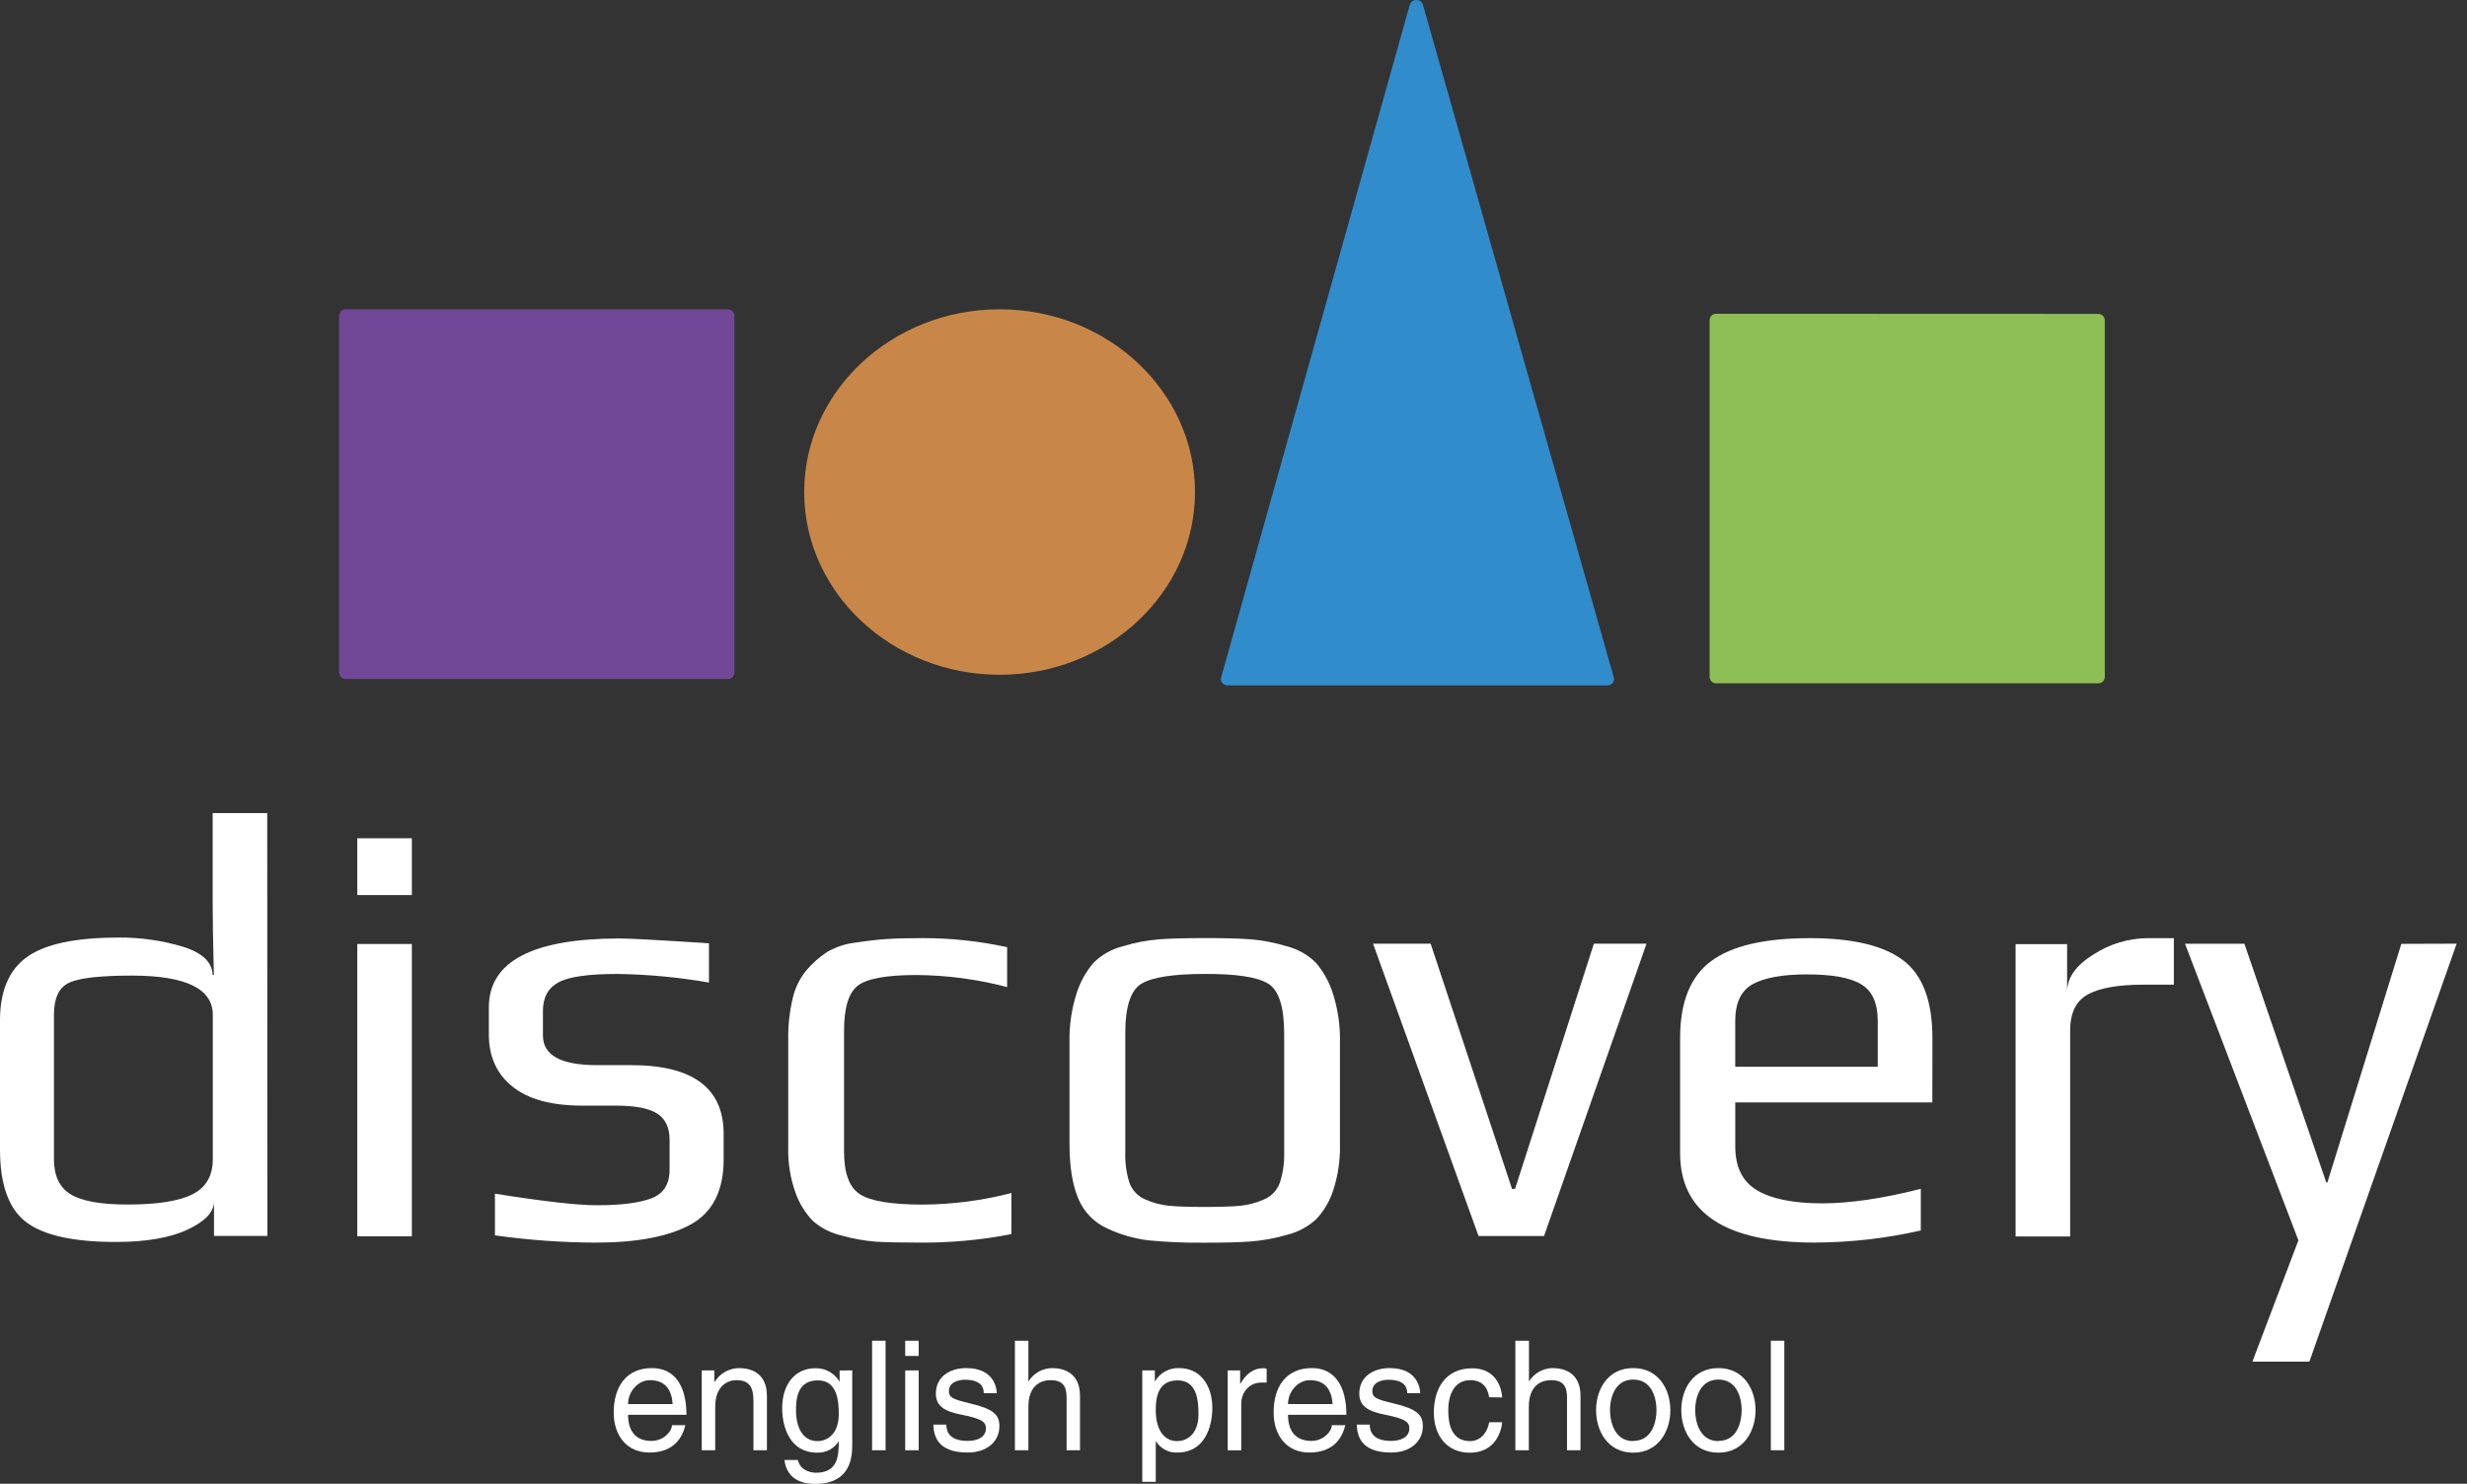 <svg width="133" height="80" viewBox="0 0 133 80" fill="none" xmlns="http://www.w3.org/2000/svg">
<rect x="0" y="0" width="133" height="80" fill="#333333" stroke="none"/>
<g clip-path="url(#clip0_804_32683)">
<path d="M14.415 66.638H11.538V64.781C11.538 65.344 11.064 65.849 10.117 66.294C9.17 66.74 7.879 66.963 6.243 66.963C3.956 66.963 2.343 66.605 1.404 65.888C0.465 65.172 -0.003 63.859 1.23636e-05 61.948V55.01C1.23636e-05 53.426 0.488 52.287 1.463 51.592C2.438 50.896 4.083 50.55 6.398 50.551C7.565 50.54 8.728 50.705 9.846 51.04C10.903 51.365 11.443 51.875 11.465 52.57H11.53C11.485 50.791 11.463 49.456 11.465 48.565V43.84H14.407L14.415 66.638ZM11.473 62.504V54.718C11.473 53.31 10.024 52.604 7.125 52.601C5.382 52.601 4.244 52.732 3.709 52.993C3.174 53.254 2.907 53.829 2.909 54.718V62.504C2.909 63.395 3.208 64.024 3.807 64.392C4.406 64.76 5.425 64.944 6.864 64.945C8.477 64.945 9.648 64.761 10.378 64.392C11.108 64.023 11.473 63.393 11.473 62.504Z" fill="white"/>
<path d="M22.204 48.259H19.262V45.197H22.204V48.259ZM22.204 66.659H19.262V50.897H22.204V66.659Z" fill="white"/>
<path d="M39.013 61.134V62.504C39.013 64.198 38.42 65.371 37.233 66.022C36.046 66.673 34.341 66.998 32.116 66.998C30.298 66.991 28.483 66.86 26.683 66.607V64.359C29.299 64.775 31.131 64.983 32.177 64.983C33.485 64.983 34.465 64.859 35.119 64.61C35.772 64.362 36.099 63.846 36.099 63.062V61.463C36.099 60.788 35.871 60.312 35.413 60.029C34.956 59.745 34.214 59.612 33.19 59.612H31.391C29.736 59.612 28.483 59.271 27.63 58.588C26.777 57.905 26.353 56.966 26.355 55.77V54.312C26.355 51.837 28.709 50.599 33.416 50.599C33.938 50.599 35.54 50.685 38.221 50.859V52.976C36.594 52.692 34.947 52.537 33.295 52.512C31.725 52.512 30.662 52.663 30.106 52.966C29.55 53.268 29.272 53.779 29.27 54.498V55.832C29.27 56.897 30.241 57.429 32.181 57.429H34.011C37.346 57.425 39.013 58.66 39.013 61.134Z" fill="white"/>
<path d="M54.526 66.54C52.857 66.865 51.159 67.018 49.459 66.996C48.5 66.996 47.752 66.981 47.219 66.948C46.6 66.899 45.986 66.79 45.389 66.621C44.807 66.491 44.267 66.217 43.819 65.824C43.405 65.391 43.088 64.875 42.888 64.311C42.605 63.522 42.472 62.688 42.495 61.85V56.051C42.482 55.295 42.565 54.54 42.741 53.805C42.871 53.241 43.134 52.716 43.508 52.275C43.823 51.913 44.186 51.595 44.586 51.33C45.053 51.058 45.571 50.887 46.107 50.826C46.751 50.726 47.318 50.661 47.808 50.63C48.297 50.597 48.957 50.58 49.785 50.58C51.302 50.582 52.814 50.746 54.296 51.069V53.22C52.703 52.8 51.064 52.582 49.417 52.57C47.783 52.57 46.721 52.765 46.231 53.155C45.74 53.545 45.498 54.371 45.504 55.634V62.087C45.504 63.239 45.779 64.003 46.339 64.377C46.899 64.752 48.032 64.948 49.756 64.948C51.366 64.937 52.969 64.728 54.528 64.323L54.526 66.54Z" fill="white"/>
<path d="M72.239 56.217V61.688C72.26 62.529 72.138 63.368 71.88 64.169C71.694 64.751 71.381 65.285 70.964 65.732C70.516 66.143 69.97 66.435 69.379 66.58C68.739 66.766 68.081 66.885 67.416 66.938C66.797 66.982 65.974 67.004 64.949 67.002C63.928 67.015 62.908 66.972 61.892 66.873C61.133 66.778 60.394 66.563 59.702 66.238C58.991 65.921 58.429 65.343 58.133 64.625C57.818 63.888 57.66 62.911 57.659 61.694V56.217C57.636 55.323 57.764 54.432 58.035 53.58C58.224 52.969 58.535 52.402 58.95 51.914C59.387 51.477 59.935 51.168 60.536 51.019C61.169 50.824 61.821 50.699 62.481 50.645C63.082 50.602 63.904 50.579 64.949 50.578C65.994 50.577 66.816 50.599 67.416 50.645C68.077 50.699 68.729 50.824 69.362 51.019C69.963 51.168 70.511 51.477 70.948 51.914C71.362 52.402 71.674 52.969 71.863 53.58C72.134 54.432 72.261 55.323 72.239 56.217ZM69.232 62.112V55.728C69.232 54.272 68.938 53.37 68.348 53.022C67.759 52.673 66.626 52.504 64.949 52.512C63.277 52.512 62.144 52.685 61.549 53.032C60.955 53.379 60.661 54.281 60.667 55.738V62.123C60.647 62.687 60.724 63.25 60.895 63.788C60.969 63.985 61.081 64.164 61.227 64.316C61.373 64.467 61.548 64.587 61.742 64.669C62.145 64.85 62.576 64.965 63.016 65.01C63.453 65.054 64.094 65.075 64.945 65.075C65.795 65.075 66.436 65.054 66.873 65.01C67.314 64.965 67.744 64.85 68.148 64.669C68.344 64.586 68.521 64.463 68.667 64.309C68.814 64.154 68.926 63.971 68.998 63.772C69.171 63.236 69.25 62.675 69.232 62.112Z" fill="white"/>
<path d="M88.767 50.88L83.242 66.642H79.711L74.023 50.88H77.128L81.516 64.102H81.679L85.929 50.88H88.767Z" fill="white"/>
<path d="M104.176 59.44H93.551V61.817C93.551 62.927 93.944 63.715 94.728 64.179C95.512 64.644 96.679 64.878 98.228 64.881C99.729 64.881 101.505 64.62 103.554 64.098V66.344C101.677 66.77 99.759 66.988 97.835 66.996C92.996 66.996 90.577 65.389 90.578 62.177V55.957C90.578 54.025 91.135 52.646 92.25 51.821C93.364 50.995 95.141 50.582 97.58 50.582C99.868 50.582 101.54 50.978 102.595 51.771C103.649 52.563 104.178 53.959 104.18 55.957L104.176 59.44ZM101.232 57.518V55.045C101.232 54.09 100.938 53.433 100.348 53.074C99.759 52.714 98.778 52.535 97.406 52.537C96.101 52.537 95.129 52.712 94.498 53.059C93.867 53.407 93.549 54.069 93.549 55.045V57.518H101.232Z" fill="white"/>
<path d="M117.195 53.09H115.559C114.209 53.09 113.213 53.264 112.569 53.611C111.926 53.958 111.605 54.609 111.606 55.566V66.667H108.664V50.907H111.441V53.482C111.441 52.721 111.915 52.047 112.864 51.461C113.725 50.901 114.728 50.596 115.756 50.582H117.195V53.09Z" fill="white"/>
<path d="M132.442 50.88L124.502 73.416H121.43L123.911 66.875L117.797 50.884H121L125.413 63.753H125.474L129.46 50.89L132.442 50.88Z" fill="white"/>
<path d="M36.949 76.842C36.786 77.51 36.337 78.316 35.006 78.316C33.796 78.316 33.086 77.404 33.086 76.157C33.086 74.814 33.723 73.763 35.152 73.763C36.396 73.763 37.008 74.756 37.008 76.28H33.861C33.861 77.167 34.279 77.689 35.115 77.689C35.794 77.689 36.226 77.159 36.226 76.842H36.949ZM36.264 75.703C36.222 75.035 35.938 74.415 35.046 74.415C34.383 74.415 33.861 75.039 33.861 75.703H36.264Z" fill="white"/>
<path d="M38.511 73.886V74.496H38.534C38.672 74.275 38.863 74.093 39.09 73.965C39.317 73.837 39.573 73.767 39.834 73.763C40.505 73.763 41.346 74.04 41.346 75.262V78.193H40.619V75.539C40.619 74.798 40.41 74.415 39.696 74.415C39.278 74.415 38.559 74.675 38.559 75.849V78.193H37.832V73.886H38.511Z" fill="white"/>
<path d="M45.946 73.886V77.841C45.946 78.466 45.929 80.008 43.934 80.008C43.42 80.008 42.431 79.869 42.291 78.72H43.018C43.15 79.344 43.821 79.405 43.992 79.405C45.185 79.405 45.219 78.468 45.219 77.71C45.096 77.906 44.922 78.066 44.717 78.174C44.511 78.281 44.281 78.333 44.048 78.322C42.586 78.322 42.168 76.946 42.168 75.92C42.168 74.692 42.814 73.77 43.965 73.77C44.228 73.764 44.487 73.829 44.716 73.958C44.944 74.087 45.134 74.275 45.265 74.502V73.892L45.946 73.886ZM42.914 76.034C42.914 76.971 43.282 77.7 44.074 77.7C44.531 77.7 45.219 77.39 45.219 76.243C45.219 75.535 45.143 74.427 44.099 74.427C42.97 74.415 42.914 75.466 42.914 76.034Z" fill="white"/>
<path d="M47.743 78.193H47.016V72.287H47.743V78.193Z" fill="white"/>
<path d="M48.801 73.106V72.287H49.528V73.11L48.801 73.106ZM49.528 78.193H48.801V73.886H49.528V78.193Z" fill="white"/>
<path d="M53.037 75.116C53.037 74.848 52.939 74.392 52.017 74.392C51.796 74.392 51.158 74.465 51.158 75.002C51.158 75.36 51.386 75.449 52.31 75.67C53.586 75.97 53.879 76.295 53.879 76.892C53.879 77.779 53.144 78.316 52.172 78.316C50.454 78.316 50.35 77.331 50.316 76.809H51.019C51.019 77.127 51.133 77.689 52.163 77.689C52.678 77.689 53.152 77.502 53.152 77.004C53.152 76.663 52.899 76.484 51.852 76.28C50.92 76.101 50.454 75.808 50.454 75.141C50.454 74.203 51.24 73.763 52.09 73.763C53.635 73.763 53.733 74.904 53.741 75.116H53.037Z" fill="white"/>
<path d="M55.442 74.465H55.459C55.593 74.254 55.778 74.079 55.997 73.957C56.216 73.835 56.462 73.768 56.712 73.763C57.383 73.763 58.225 74.04 58.225 75.262V78.193H57.502V75.377C57.502 74.79 57.339 74.415 56.643 74.415C56.048 74.415 55.442 74.756 55.442 75.849V78.193H54.715V72.287H55.442V74.465Z" fill="white"/>
<path d="M61.582 73.886H62.259V74.496C62.387 74.265 62.578 74.074 62.809 73.945C63.04 73.816 63.302 73.753 63.567 73.763C64.712 73.763 65.358 74.692 65.358 75.914C65.358 76.94 64.94 78.316 63.477 78.316C63.244 78.328 63.012 78.276 62.806 78.166C62.6 78.056 62.428 77.892 62.309 77.691V79.896H61.582V73.886ZM62.309 76.034C62.309 76.971 62.677 77.7 63.469 77.7C63.926 77.7 64.612 77.39 64.612 76.243C64.612 75.535 64.539 74.427 63.494 74.427C62.372 74.415 62.309 75.466 62.309 76.034Z" fill="white"/>
<path d="M66.858 73.886V74.602H66.875C67.161 74.107 67.546 73.77 68.093 73.77C68.159 73.768 68.224 73.776 68.287 73.795V74.544H68.012C67.332 74.544 66.917 75.073 66.917 75.699V78.197H66.188V73.886H66.858Z" fill="white"/>
<path d="M72.528 76.842C72.365 77.51 71.915 78.316 70.584 78.316C69.374 78.316 68.664 77.404 68.664 76.157C68.664 74.814 69.291 73.763 70.731 73.763C71.972 73.763 72.586 74.756 72.586 76.28H69.439C69.439 77.167 69.857 77.689 70.693 77.689C71.37 77.689 71.802 77.159 71.802 76.842H72.528ZM71.842 75.703C71.8 75.035 71.514 74.415 70.624 74.415C69.962 74.415 69.439 75.039 69.439 75.703H71.842Z" fill="white"/>
<path d="M75.865 75.116C75.865 74.848 75.767 74.392 74.843 74.392C74.624 74.392 73.984 74.465 73.984 75.002C73.984 75.36 74.214 75.449 75.138 75.67C76.412 75.97 76.707 76.295 76.707 76.892C76.707 77.779 75.972 78.316 75 78.316C73.282 78.316 73.176 77.331 73.144 76.809H73.847C73.847 77.127 73.962 77.689 74.99 77.689C75.506 77.689 75.98 77.502 75.98 77.004C75.98 76.663 75.725 76.484 74.68 76.28C73.748 76.101 73.282 75.808 73.282 75.141C73.282 74.203 74.068 73.763 74.918 73.763C76.46 73.763 76.561 74.904 76.567 75.116H75.865Z" fill="white"/>
<path d="M80.284 75.335C80.195 74.756 79.867 74.415 79.263 74.415C78.364 74.415 78.078 75.27 78.078 76.034C78.078 76.798 78.258 77.7 79.254 77.7C79.745 77.7 80.161 77.342 80.284 76.682H80.987C80.913 77.365 80.498 78.326 79.231 78.326C78.022 78.326 77.301 77.415 77.301 76.168C77.301 74.842 77.948 73.774 79.369 73.774C80.506 73.774 80.93 74.606 80.987 75.346L80.284 75.335Z" fill="white"/>
<path d="M82.429 74.465H82.443C82.578 74.254 82.763 74.08 82.982 73.957C83.2 73.835 83.446 73.768 83.697 73.763C84.366 73.763 85.208 74.04 85.208 75.262V78.193H84.481V75.377C84.481 74.79 84.318 74.415 83.622 74.415C83.026 74.415 82.422 74.756 82.422 75.849V78.193H81.695V72.287H82.429V74.465Z" fill="white"/>
<path d="M88.051 73.763C89.43 73.763 90.052 74.929 90.052 76.034C90.052 77.14 89.425 78.324 88.051 78.324C86.676 78.324 86.047 77.152 86.047 76.034C86.047 74.916 86.669 73.763 88.051 73.763ZM88.051 77.689C89.095 77.689 89.304 76.613 89.304 76.024C89.304 75.435 89.083 74.382 88.051 74.382C87.019 74.382 86.797 75.447 86.797 76.024C86.797 76.601 87.012 77.7 88.051 77.7V77.689Z" fill="white"/>
<path d="M92.642 73.763C94.021 73.763 94.644 74.929 94.644 76.034C94.644 77.14 94.017 78.324 92.642 78.324C91.267 78.324 90.641 77.152 90.641 76.034C90.641 74.916 91.261 73.763 92.642 73.763ZM92.642 77.689C93.687 77.689 93.896 76.613 93.896 76.024C93.896 75.435 93.674 74.382 92.642 74.382C91.61 74.382 91.389 75.447 91.389 76.024C91.389 76.601 91.604 77.7 92.642 77.7V77.689Z" fill="white"/>
<path d="M96.196 78.193H95.469V72.287H96.196V78.193Z" fill="white"/>
<path d="M18.641 16.676C18.548 16.673 18.459 16.707 18.392 16.77C18.324 16.832 18.285 16.919 18.281 17.011V36.275C18.285 36.367 18.324 36.454 18.391 36.517C18.459 36.58 18.548 36.614 18.641 36.612H39.228C39.274 36.614 39.321 36.607 39.364 36.591C39.407 36.575 39.447 36.551 39.481 36.519C39.515 36.488 39.543 36.45 39.562 36.408C39.581 36.366 39.592 36.321 39.594 36.275V17.011C39.59 16.919 39.551 16.832 39.483 16.77C39.416 16.707 39.327 16.673 39.234 16.676H18.641Z" fill="#714797"/>
<path d="M43.355 26.529C43.355 31.962 48.082 36.381 53.891 36.381C59.699 36.381 64.424 31.962 64.424 26.529C64.424 21.096 59.697 16.676 53.891 16.676C48.084 16.676 43.355 21.096 43.355 26.529Z" fill="#C88748"/>
<path d="M76.352 -2.56721e-05C76.274 -0.001 76.199 0.023 76.136 0.069C76.074 0.114 76.028 0.178 76.005 0.252L65.831 36.533C65.818 36.583 65.817 36.636 65.828 36.686C65.838 36.737 65.861 36.784 65.894 36.824C65.93 36.865 65.974 36.898 66.023 36.92C66.072 36.942 66.126 36.954 66.18 36.953H86.657C86.711 36.954 86.765 36.943 86.814 36.92C86.863 36.897 86.906 36.864 86.941 36.822C86.975 36.783 86.998 36.736 87.009 36.685C87.02 36.635 87.018 36.583 87.004 36.533L76.711 0.25C76.688 0.174 76.639 0.109 76.574 0.064C76.509 0.018 76.431 -0.004 76.352 -2.56721e-05Z" fill="#318CCC"/>
<path d="M92.527 16.916C92.435 16.913 92.346 16.946 92.278 17.009C92.211 17.072 92.171 17.159 92.168 17.251V36.508C92.171 36.6 92.211 36.687 92.278 36.749C92.346 36.812 92.435 36.846 92.527 36.843H113.113C113.158 36.845 113.204 36.837 113.247 36.822C113.29 36.806 113.329 36.781 113.362 36.75C113.396 36.719 113.423 36.682 113.442 36.64C113.46 36.599 113.471 36.554 113.472 36.508V17.259C113.471 17.213 113.46 17.169 113.442 17.127C113.423 17.085 113.396 17.048 113.362 17.017C113.329 16.986 113.29 16.962 113.247 16.946C113.204 16.93 113.158 16.922 113.113 16.924L92.527 16.916Z" fill="#8EBE56"/>
</g>
<defs>
<clipPath id="clip0_804_32683">
<rect width="132.44" height="80" fill="white"/>
</clipPath>
</defs>
</svg>
